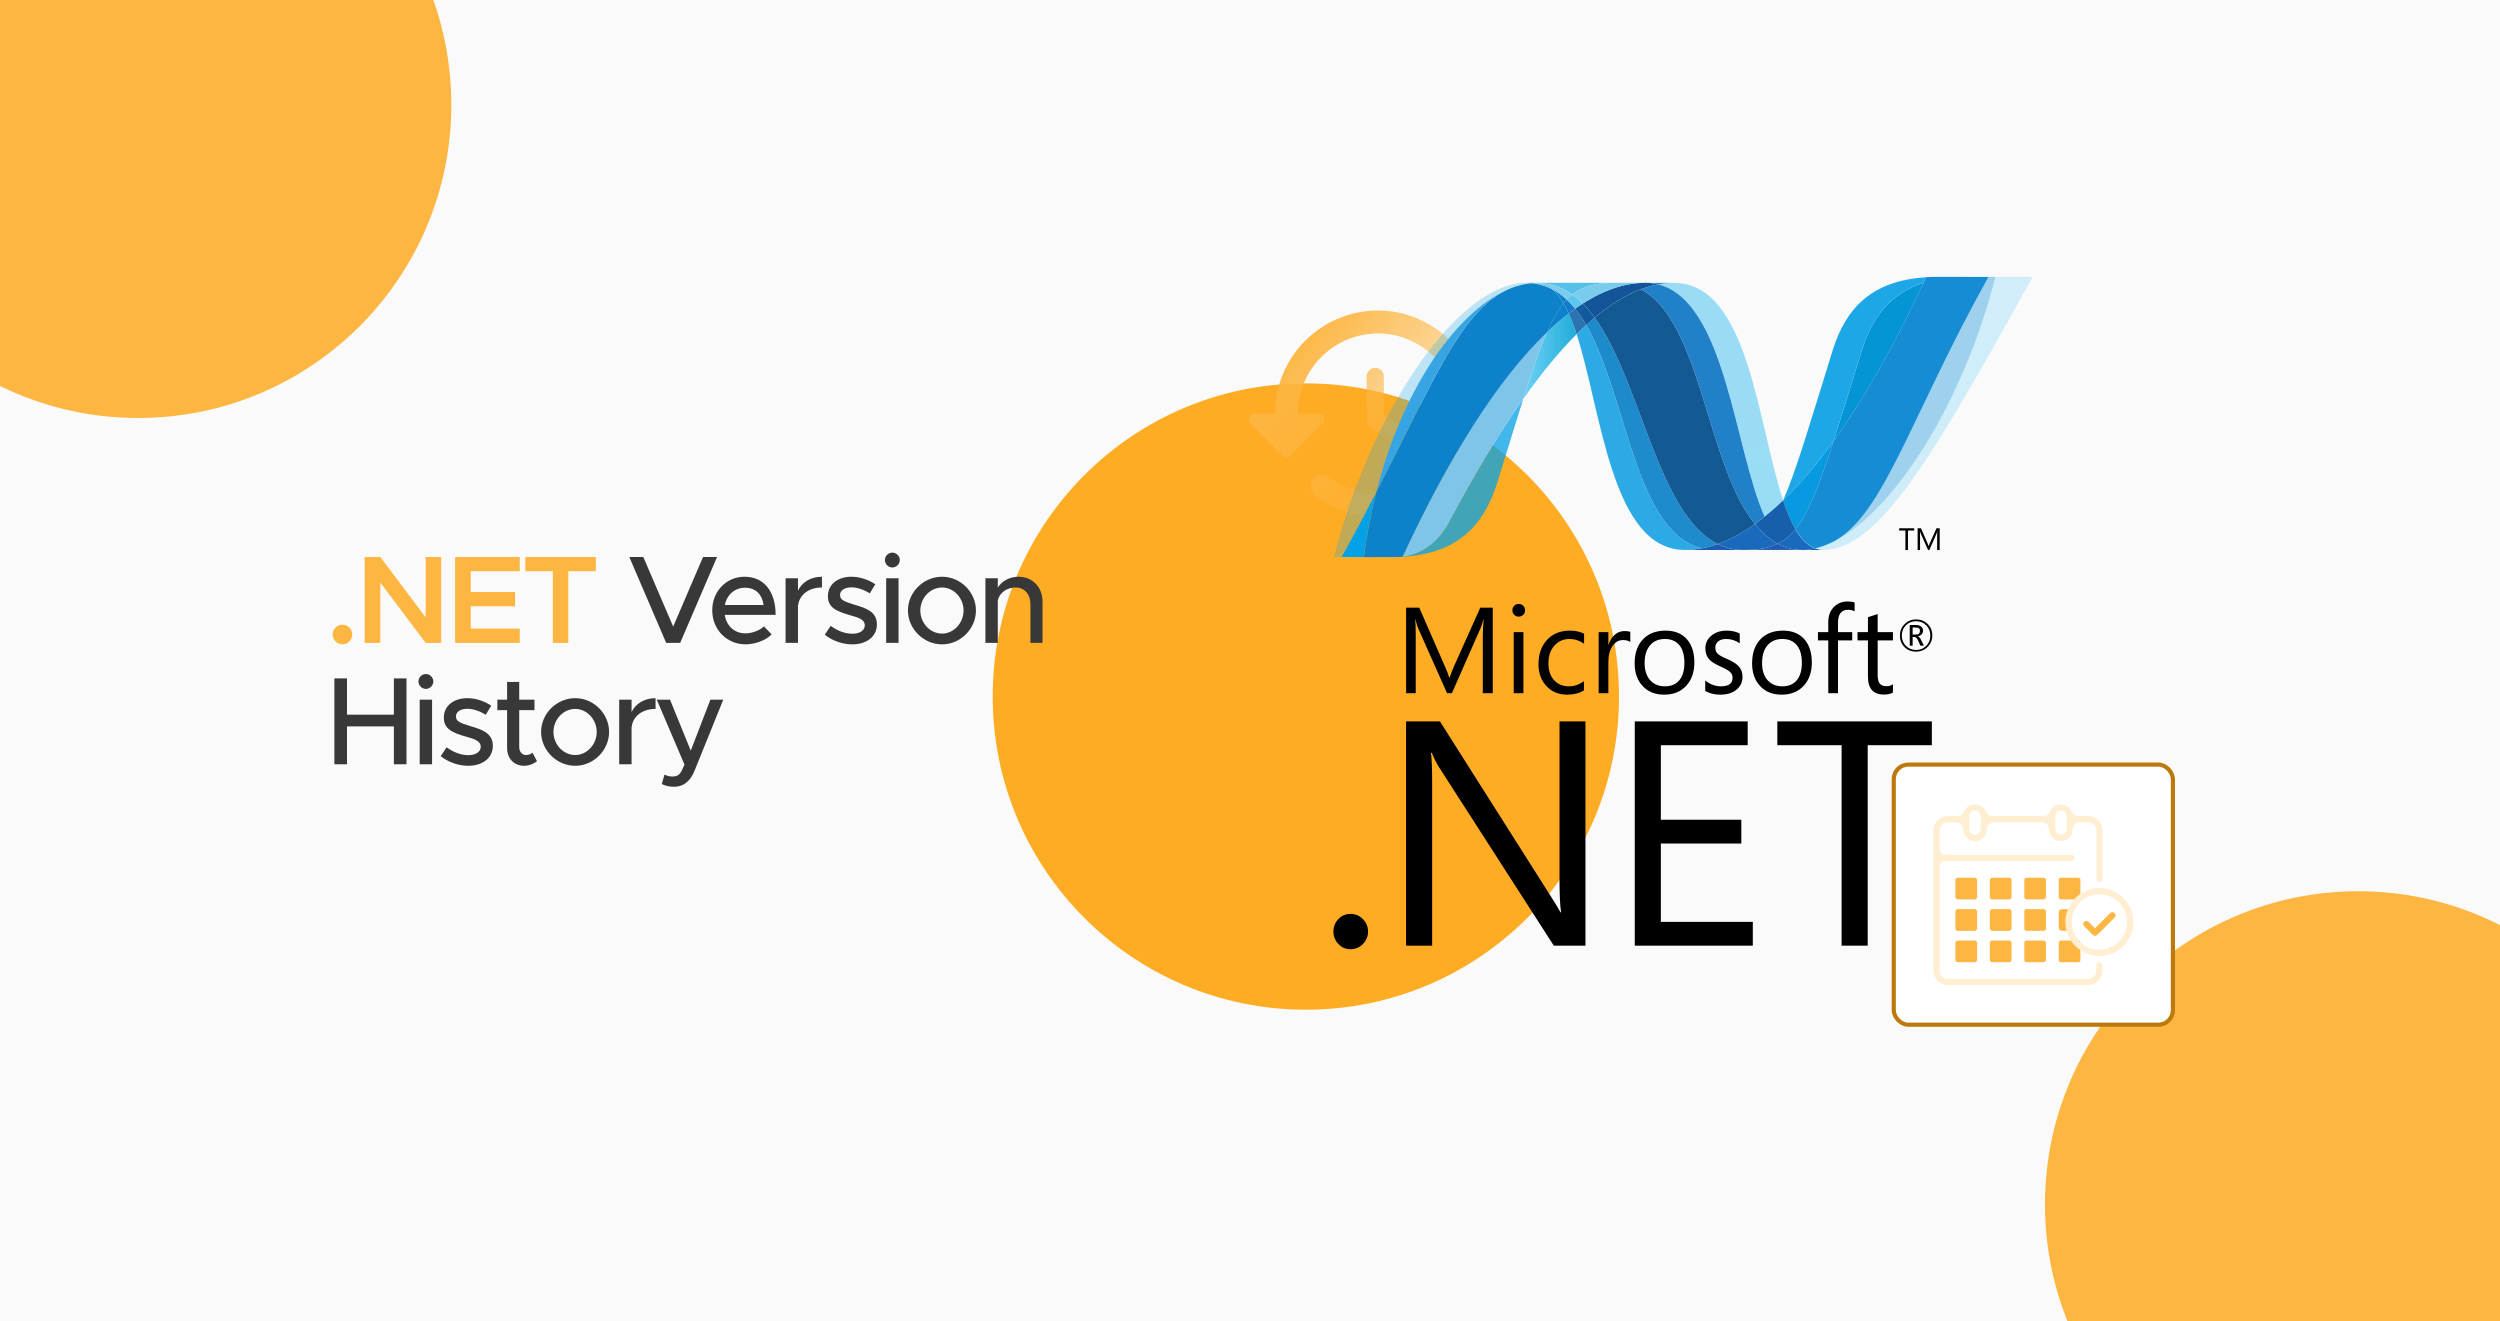 <svg width="350" height="185" viewBox="0 0 350 185" fill="none" xmlns="http://www.w3.org/2000/svg">
<g clip-path="url(#clip0_2041_3)">
<rect width="350" height="185" fill="#FAFAFA"/>
<g filter="url(#filter0_f_2041_3)">
<circle cx="19.343" cy="14.675" r="43.843" fill="#FDB642"/>
</g>
<g filter="url(#filter1_f_2041_3)">
<circle cx="182.819" cy="97.515" r="43.843" fill="#FFAC25"/>
</g>
<g filter="url(#filter2_f_2041_3)">
<circle cx="330.142" cy="168.617" r="43.843" fill="#FDB642"/>
</g>
<path d="M47.968 90.21C47.163 90.21 46.568 89.58 46.568 88.81C46.568 88.093 47.163 87.463 47.968 87.463C48.703 87.463 49.315 88.093 49.315 88.81C49.315 89.58 48.703 90.21 47.968 90.21ZM51.053 90V77.978H53.241L59.593 86.43V77.978H61.764V90H59.593L53.241 81.547V90H51.053ZM72.762 79.972H65.902V82.877H72.114V84.873H65.902V88.005H72.762V90H63.714V77.978H72.762V79.972ZM77.394 90V79.972H73.544V77.978H83.414V79.972H79.564V90H77.394Z" fill="#FDB642"/>
<path d="M98.427 77.978H100.387L95.225 90H93.264L88.102 77.978H90.062L94.245 87.725L98.427 77.978ZM104.352 88.67C105.297 88.67 106.399 88.25 106.942 87.69L108.027 88.81C107.222 89.668 105.647 90.21 104.369 90.21C101.849 90.21 99.714 88.233 99.714 85.45C99.714 82.737 101.727 80.743 104.229 80.743C106.994 80.743 108.587 82.843 108.587 86.08H101.464C101.692 87.585 102.794 88.67 104.352 88.67ZM104.299 82.282C102.899 82.282 101.762 83.228 101.482 84.698H106.907C106.714 83.297 105.857 82.282 104.299 82.282ZM111.715 82.685C112.292 81.495 113.517 80.743 115.075 80.743V82.248C113.202 82.248 111.872 83.28 111.715 84.855V90H109.982V80.953H111.715V82.685ZM119.337 90.21C118.007 90.21 116.555 89.737 115.47 88.862L116.292 87.62C117.255 88.32 118.287 88.722 119.355 88.722C120.37 88.722 121.07 88.25 121.07 87.55C121.07 86.71 120.142 86.448 119.022 86.132C116.94 85.555 115.907 84.96 115.907 83.49C115.89 81.828 117.272 80.743 119.197 80.743C120.37 80.743 121.56 81.145 122.54 81.793L121.77 83.07C120.895 82.528 119.985 82.23 119.197 82.23C118.305 82.23 117.605 82.615 117.605 83.297C117.605 83.998 118.165 84.207 119.687 84.68C121.175 85.118 122.767 85.608 122.767 87.41C122.767 89.125 121.315 90.21 119.337 90.21ZM124.938 79.448C124.343 79.448 123.888 78.957 123.888 78.397C123.888 77.855 124.343 77.365 124.938 77.365C125.498 77.365 125.971 77.855 125.971 78.397C125.971 78.957 125.498 79.448 124.938 79.448ZM124.063 90V80.953H125.796V90H124.063ZM131.889 90.21C129.299 90.21 127.112 88.04 127.112 85.468C127.112 82.895 129.299 80.743 131.889 80.743C134.462 80.743 136.632 82.895 136.632 85.468C136.632 88.04 134.462 90.21 131.889 90.21ZM131.889 88.705C133.517 88.705 134.899 87.235 134.899 85.468C134.899 83.718 133.517 82.248 131.889 82.248C130.227 82.248 128.844 83.718 128.844 85.468C128.844 87.235 130.227 88.705 131.889 88.705ZM142.561 80.743C144.556 80.743 145.956 82.195 145.956 84.243V90H144.259V84.54C144.259 83.192 143.401 82.248 142.176 82.248C140.916 82.248 139.831 83.07 139.691 84.138V90H137.959V80.953H139.691V82.265C140.234 81.373 141.336 80.743 142.561 80.743ZM55.142 94.978H56.91V107H55.142V101.697H48.58V107H46.812V94.978H48.58V100.052H55.142V94.978ZM59.632 96.448C59.037 96.448 58.582 95.957 58.582 95.397C58.582 94.855 59.037 94.365 59.632 94.365C60.192 94.365 60.665 94.855 60.665 95.397C60.665 95.957 60.192 96.448 59.632 96.448ZM58.757 107V97.953H60.49V107H58.757ZM65.569 107.21C64.239 107.21 62.786 106.737 61.701 105.862L62.523 104.62C63.486 105.32 64.519 105.722 65.586 105.722C66.601 105.722 67.301 105.25 67.301 104.55C67.301 103.71 66.374 103.447 65.254 103.132C63.171 102.555 62.139 101.96 62.139 100.49C62.121 98.828 63.504 97.743 65.428 97.743C66.601 97.743 67.791 98.145 68.771 98.793L68.001 100.07C67.126 99.528 66.216 99.23 65.428 99.23C64.536 99.23 63.836 99.615 63.836 100.297C63.836 100.997 64.396 101.207 65.918 101.68C67.406 102.117 68.999 102.607 68.999 104.41C68.999 106.125 67.546 107.21 65.569 107.21ZM74.547 105.372L75.177 106.562C74.687 106.965 74.022 107.21 73.374 107.21C71.974 107.21 70.994 106.195 70.994 104.742V99.422H69.629V97.953H70.994V95.468H72.692V97.953H74.827V99.422H72.692V104.62C72.692 105.25 73.112 105.705 73.619 105.705C74.004 105.705 74.354 105.565 74.547 105.372ZM80.53 107.21C77.94 107.21 75.753 105.04 75.753 102.467C75.753 99.895 77.94 97.743 80.53 97.743C83.103 97.743 85.273 99.895 85.273 102.467C85.273 105.04 83.103 107.21 80.53 107.21ZM80.53 105.705C82.158 105.705 83.54 104.235 83.54 102.467C83.54 100.717 82.158 99.248 80.53 99.248C78.868 99.248 77.485 100.717 77.485 102.467C77.485 104.235 78.868 105.705 80.53 105.705ZM88.42 99.685C88.997 98.495 90.222 97.743 91.78 97.743V99.248C89.907 99.248 88.577 100.28 88.42 101.855V107H86.687V97.953H88.42V99.685ZM94.362 110.15C93.75 110.15 93.12 110.01 92.647 109.765L93.032 108.435C93.382 108.628 93.785 108.715 94.135 108.715C94.695 108.715 95.08 108.54 95.377 108.015L95.832 107.053L91.948 97.953H93.802L96.707 105.092L99.455 97.953H101.257L97.267 107.823C96.62 109.45 95.657 110.133 94.362 110.15Z" fill="#383838"/>
<path d="M193.355 43.478C185.189 43.254 178.5 49.815 178.5 57.916H175.629C174.907 57.916 174.554 58.782 175.067 59.279L179.543 63.771C179.864 64.092 180.361 64.092 180.682 63.771L185.157 59.279C185.655 58.782 185.302 57.916 184.58 57.916H181.708C181.708 51.66 186.81 46.606 193.098 46.687C199.066 46.767 204.087 51.788 204.167 57.755C204.247 64.028 199.194 69.145 192.938 69.145C190.355 69.145 187.965 68.263 186.072 66.771C185.43 66.273 184.532 66.322 183.954 66.899C183.281 67.573 183.329 68.712 184.083 69.289C186.521 71.214 189.585 72.353 192.938 72.353C201.039 72.353 207.6 65.664 207.375 57.499C207.167 49.975 200.878 43.687 193.355 43.478ZM192.537 51.499C191.879 51.499 191.333 52.044 191.333 52.702V58.605C191.333 59.167 191.638 59.696 192.119 59.985L197.124 62.953C197.702 63.29 198.44 63.097 198.777 62.536C199.114 61.958 198.921 61.22 198.36 60.883L193.74 58.14V52.686C193.74 52.044 193.194 51.499 192.537 51.499Z" fill="url(#paint0_linear_2041_3)"/>
<path d="M268.795 88.338C268.795 88.171 268.75 88.052 268.657 87.975C268.553 87.891 268.375 87.847 268.126 87.847H267.769V88.835H268.2C268.598 88.835 268.795 88.668 268.795 88.338H268.795ZM269.352 90.398H268.861L268.548 89.703C268.389 89.354 268.219 89.18 268.034 89.18H267.769V90.398H267.365V87.5H268.175C268.535 87.5 268.806 87.578 268.992 87.742C269.149 87.883 269.228 88.064 269.228 88.288C269.228 88.488 269.164 88.656 269.034 88.796C268.909 88.936 268.727 89.031 268.496 89.081V89.093C268.657 89.131 268.817 89.308 268.973 89.628L269.352 90.4V90.398ZM270.248 88.978C270.248 88.407 270.055 87.926 269.67 87.544C269.283 87.162 268.811 86.971 268.254 86.971C267.679 86.971 267.201 87.162 266.822 87.547C266.443 87.934 266.254 88.412 266.254 88.978C266.254 89.556 266.451 90.039 266.841 90.424C267.227 90.808 267.699 90.999 268.254 90.999C268.806 90.999 269.278 90.807 269.667 90.417C270.055 90.034 270.249 89.552 270.249 88.978H270.248ZM270.521 88.965C270.521 89.605 270.302 90.142 269.863 90.574C269.424 91.01 268.886 91.227 268.243 91.227C267.595 91.227 267.057 91.013 266.629 90.593C266.201 90.167 265.988 89.632 265.988 88.982C265.988 88.347 266.206 87.813 266.64 87.375C267.074 86.937 267.615 86.719 268.262 86.719C268.896 86.719 269.427 86.928 269.858 87.345C270.301 87.772 270.521 88.311 270.521 88.965ZM208.987 97.048H207.591V89.007C207.591 88.372 207.633 87.6 207.707 86.687H207.676C207.545 87.221 207.426 87.607 207.32 87.847L203.264 97.048H202.585L198.521 87.913C198.406 87.658 198.286 87.248 198.165 86.687H198.135C198.177 87.167 198.202 87.945 198.202 89.023V97.048H196.856V85.074H198.697L202.346 93.423C202.621 94.052 202.799 94.531 202.885 94.857H202.943C203.181 94.202 203.369 93.712 203.512 93.388L207.24 85.074H208.986V97.048L208.987 97.048ZM213.279 97.048H211.923V88.497H213.279V97.048ZM213.514 85.432C213.514 85.684 213.425 85.894 213.251 86.067C213.079 86.24 212.867 86.327 212.619 86.327C212.376 86.327 212.165 86.243 211.992 86.077C211.819 85.909 211.734 85.695 211.734 85.432C211.734 85.185 211.82 84.974 211.992 84.803C212.074 84.721 212.172 84.656 212.28 84.612C212.387 84.569 212.503 84.547 212.619 84.55C212.867 84.55 213.079 84.632 213.251 84.803C213.426 84.974 213.514 85.185 213.514 85.432ZM221.754 96.652C221.103 97.054 220.325 97.254 219.427 97.254C218.21 97.254 217.229 96.847 216.48 96.034C215.753 95.245 215.387 94.227 215.387 92.978C215.387 91.578 215.785 90.444 216.587 89.582C217.385 88.719 218.458 88.288 219.808 88.288C220.546 88.288 221.201 88.434 221.773 88.722V90.127C221.139 89.679 220.469 89.457 219.75 89.457C218.884 89.457 218.181 89.761 217.635 90.368C217.068 90.989 216.779 91.819 216.779 92.855C216.779 93.85 217.042 94.637 217.565 95.218C218.088 95.796 218.786 96.086 219.665 96.086C220.407 96.086 221.103 95.841 221.754 95.352L221.754 96.652ZM228.241 89.885C228.002 89.699 227.657 89.609 227.202 89.609C226.65 89.609 226.186 89.858 225.81 90.359C225.384 90.92 225.171 91.697 225.171 92.688V97.047H223.812V88.497H225.171V90.26H225.204C225.404 89.636 225.712 89.156 226.124 88.815C226.51 88.505 226.946 88.348 227.425 88.348C227.787 88.348 228.056 88.387 228.241 88.464V89.884L228.241 89.885ZM235.817 92.788C235.817 91.693 235.571 90.857 235.08 90.284C234.604 89.732 233.938 89.457 233.081 89.457C232.236 89.457 231.558 89.736 231.051 90.293C230.515 90.888 230.247 91.73 230.247 92.821C230.247 93.844 230.502 94.647 231.017 95.221C231.528 95.797 232.217 96.085 233.081 96.085C233.974 96.085 234.659 95.793 235.127 95.21C235.587 94.64 235.817 93.833 235.817 92.788ZM237.21 92.74C237.21 94.102 236.828 95.197 236.067 96.017C235.302 96.841 234.273 97.252 232.98 97.252C231.706 97.252 230.691 96.841 229.947 96.017C229.218 95.223 228.852 94.175 228.852 92.871C228.852 91.384 229.266 90.237 230.096 89.423C230.864 88.668 231.891 88.287 233.178 88.287C234.445 88.287 235.434 88.685 236.147 89.472C236.853 90.264 237.21 91.354 237.21 92.74ZM243.952 94.76C243.952 95.46 243.692 96.04 243.171 96.502C242.604 97.003 241.823 97.253 240.842 97.253C240.038 97.253 239.333 97.084 238.735 96.738V95.267C239.401 95.812 240.135 96.086 240.942 96.086C242.018 96.086 242.558 95.687 242.558 94.891C242.558 94.557 242.44 94.28 242.201 94.066C241.962 93.848 241.498 93.586 240.807 93.28C240.096 92.967 239.589 92.645 239.291 92.311C238.932 91.915 238.751 91.401 238.751 90.767C238.751 90.057 239.032 89.466 239.589 88.996C240.148 88.524 240.865 88.288 241.746 88.288C242.421 88.288 243.025 88.421 243.562 88.689V90.067C243.002 89.66 242.362 89.457 241.634 89.457C241.184 89.457 240.823 89.57 240.553 89.79C240.281 90.014 240.145 90.301 240.145 90.651C240.145 91.03 240.259 91.324 240.486 91.535C240.687 91.73 241.115 91.968 241.76 92.245C242.485 92.55 243.009 92.867 243.329 93.192C243.743 93.602 243.952 94.125 243.952 94.76ZM252.259 92.788C252.259 91.693 252.014 90.857 251.521 90.284C251.046 89.732 250.379 89.457 249.523 89.457C248.679 89.457 248 89.736 247.491 90.293C246.956 90.888 246.69 91.73 246.69 92.821C246.69 93.844 246.945 94.647 247.454 95.221C247.972 95.797 248.661 96.085 249.523 96.085C250.419 96.085 251.101 95.793 251.57 95.21C252.029 94.64 252.259 93.833 252.259 92.788ZM253.656 92.74C253.656 94.102 253.271 95.197 252.508 96.017C251.746 96.841 250.717 97.252 249.424 97.252C248.148 97.252 247.133 96.841 246.389 96.017C245.661 95.223 245.294 94.175 245.294 92.871C245.294 91.384 245.711 90.237 246.537 89.423C247.305 88.668 248.334 88.287 249.622 88.287C250.889 88.287 251.877 88.685 252.588 89.472C253.296 90.264 253.656 91.354 253.656 92.74ZM259.646 85.592C259.378 85.443 259.081 85.367 258.743 85.367C257.791 85.367 257.319 85.971 257.319 87.179V88.497H259.309V89.656H257.319V97.047H255.958V89.656H254.514V88.496H255.958V87.111C255.958 86.169 256.245 85.431 256.827 84.899C257.325 84.437 257.936 84.207 258.661 84.207C259.081 84.207 259.408 84.258 259.646 84.356V85.592ZM265.011 96.961C264.69 97.147 264.262 97.239 263.734 97.239C262.252 97.239 261.511 96.397 261.511 94.715V89.658H260.054V88.496H261.511V86.41C261.945 86.273 262.396 86.122 262.873 85.967V88.496H265.011V89.658H262.873V94.482C262.873 95.056 262.966 95.466 263.161 95.704C263.358 95.949 263.679 96.07 264.132 96.07C264.47 96.07 264.763 95.978 265.011 95.794V96.961Z" fill="black"/>
<path d="M191.527 130.421C191.527 131.091 191.29 131.67 190.81 132.16C190.332 132.648 189.751 132.893 189.07 132.893C188.404 132.893 187.838 132.648 187.374 132.16C186.91 131.67 186.679 131.091 186.679 130.421C186.679 129.731 186.91 129.151 187.374 128.669C187.838 128.186 188.404 127.947 189.07 127.947C189.751 127.947 190.332 128.189 190.81 128.679C191.29 129.168 191.527 129.749 191.527 130.421ZM221.963 132.39H217.53L201.437 107.368C201.05 106.744 200.723 106.084 200.462 105.397H200.329C200.444 106.068 200.502 107.506 200.502 109.709V132.39H196.848V100.997H201.591L217.203 125.625C217.824 126.602 218.249 127.302 218.464 127.724H218.551C218.406 126.82 218.331 125.281 218.331 123.108V100.997H221.964L221.963 132.39ZM245.393 132.39H228.867V100.997H244.676V104.324H232.519V114.767H243.784V118.095H232.519V129.062H245.393L245.393 132.39ZM270.459 104.324H261.478V132.39H257.824V104.324H248.826V100.996H270.46L270.459 104.324Z" fill="black"/>
<path d="M220.724 46.775C224.249 57.63 225.585 76.994 235.895 76.994C236.68 76.994 237.473 76.917 238.269 76.764C228.897 74.564 227.786 55.411 222.067 45.492C221.611 45.911 221.164 46.339 220.724 46.775Z" fill="url(#paint1_linear_2041_3)"/>
<path d="M222.067 45.49C227.786 55.408 228.897 74.562 238.269 76.761C239.005 76.626 239.743 76.419 240.482 76.16C232.07 72.01 229.745 53.411 223.25 44.457C222.849 44.794 222.455 45.138 222.067 45.49" fill="url(#paint2_linear_2041_3)"/>
<path d="M230.307 39.594C229.524 39.594 228.729 39.671 227.932 39.824C225.846 40.22 223.727 41.124 221.59 42.492C222.174 43.072 222.729 43.736 223.251 44.46C225.424 42.645 227.583 41.303 229.733 40.497C230.518 40.201 231.327 39.975 232.151 39.82C231.548 39.668 230.929 39.592 230.307 39.594Z" fill="#14559A"/>
<path d="M247.049 72.337C247.945 71.616 248.808 70.855 249.636 70.055C246.053 59.25 244.771 39.609 234.389 39.609C233.647 39.609 232.898 39.679 232.15 39.819C241.607 42.187 242.819 62.901 247.049 72.337" fill="url(#paint3_linear_2041_3)"/>
<path d="M232.151 39.82C231.548 39.667 230.928 39.592 230.307 39.594L234.39 39.609C233.647 39.609 232.898 39.679 232.151 39.82Z" fill="#3092C4"/>
<path d="M246.868 74.633C246.462 74.243 246.077 73.816 245.697 73.359C243.951 74.604 242.211 75.549 240.482 76.163C241.099 76.468 241.753 76.692 242.427 76.83C242.972 76.941 243.527 76.996 244.084 76.995C246.023 76.995 247.557 76.763 248.863 76.133C248.144 75.742 247.485 75.234 246.868 74.633Z" fill="#1969BC"/>
<path d="M229.732 40.496C238.203 44.956 238.939 65.155 245.698 73.357C246.158 73.03 246.608 72.689 247.048 72.335C242.817 62.899 241.607 42.183 232.152 39.816C231.328 39.973 230.518 40.2 229.732 40.496Z" fill="url(#paint4_linear_2041_3)"/>
<path d="M223.25 44.462C229.745 53.416 232.07 72.015 240.482 76.164C242.212 75.55 243.952 74.606 245.698 73.361C238.939 65.159 238.203 44.96 229.732 40.5C227.582 41.305 225.423 42.646 223.25 44.461" fill="url(#paint5_linear_2041_3)"/>
<path d="M216.569 46.516C215.551 48.833 214.511 51.879 213.254 55.855C215.754 52.309 218.246 49.253 220.724 46.778C220.383 45.721 220.016 44.747 219.621 43.879C218.557 44.702 217.538 45.583 216.569 46.517" fill="url(#paint6_linear_2041_3)"/>
<path d="M220.524 43.207C220.22 43.425 219.919 43.648 219.622 43.876C220.017 44.743 220.382 45.718 220.723 46.774C221.164 46.339 221.611 45.911 222.067 45.491C221.587 44.661 221.077 43.895 220.524 43.207Z" fill="#2B74B1"/>
<path d="M221.59 42.493C221.229 42.723 220.873 42.962 220.523 43.208C221.077 43.896 221.587 44.662 222.068 45.494C222.455 45.141 222.85 44.796 223.251 44.46C222.729 43.736 222.174 43.072 221.59 42.492" fill="#125A9E"/>
<path d="M279.366 38.766C274.575 57.367 264.569 72.306 256.18 76.073H256.165C256.012 76.143 255.861 76.206 255.712 76.268C255.691 76.281 255.672 76.282 255.656 76.289C255.612 76.307 255.572 76.321 255.527 76.339C255.507 76.351 255.488 76.356 255.469 76.363C255.399 76.389 255.329 76.41 255.26 76.438C255.23 76.451 255.202 76.458 255.173 76.468C255.139 76.482 255.105 76.493 255.07 76.502C255.038 76.515 255.005 76.524 254.969 76.538C254.939 76.55 254.907 76.556 254.879 76.568C254.818 76.586 254.761 76.601 254.7 76.623C254.675 76.623 254.651 76.636 254.625 76.644C254.586 76.656 254.544 76.665 254.503 76.676C254.475 76.689 254.451 76.693 254.421 76.699C254.379 76.712 254.332 76.723 254.289 76.733L254.129 76.769C254.513 76.912 254.919 76.983 255.329 76.981C263.284 76.981 271.304 62.629 284.575 38.762H279.364L279.366 38.766Z" fill="url(#paint7_linear_2041_3)"/>
<path d="M211.526 40.345C211.531 40.345 211.538 40.332 211.541 40.332C211.547 40.332 211.557 40.332 211.56 40.32H211.57C211.614 40.304 211.654 40.287 211.699 40.27C211.71 40.27 211.716 40.27 211.724 40.258C211.735 40.258 211.746 40.245 211.757 40.244C211.804 40.228 211.851 40.211 211.896 40.194H211.903C212.008 40.163 212.106 40.123 212.208 40.086C212.223 40.086 212.237 40.074 212.254 40.074C212.296 40.06 212.34 40.045 212.385 40.035C212.405 40.022 212.425 40.022 212.444 40.015C212.49 40.002 212.534 39.986 212.576 39.976C212.595 39.976 212.612 39.964 212.627 39.962C212.773 39.922 212.918 39.884 213.064 39.849C213.084 39.849 213.102 39.836 213.124 39.835C213.166 39.822 213.206 39.815 213.251 39.809C213.27 39.797 213.292 39.797 213.314 39.79C213.356 39.778 213.398 39.776 213.443 39.766H213.473C213.561 39.748 213.651 39.733 213.739 39.716H213.793C213.835 39.704 213.873 39.703 213.915 39.695C213.938 39.695 213.962 39.682 213.985 39.682C214.024 39.682 214.063 39.67 214.102 39.664C214.123 39.664 214.143 39.664 214.167 39.652C214.26 39.639 214.355 39.634 214.453 39.627C214.172 39.598 213.889 39.583 213.607 39.582C204.649 39.582 192.306 56.317 186.747 77.988H187.818C189.597 74.794 191.196 71.772 192.658 68.934C196.551 53.584 204.482 43.116 211.527 40.342" fill="url(#paint8_linear_2041_3)"/>
<path d="M216.569 46.513C217.538 45.579 218.557 44.699 219.621 43.875C219.405 43.391 219.162 42.919 218.894 42.461C218.075 43.462 217.326 44.783 216.569 46.513Z" fill="#0D82CA"/>
<path d="M217.305 40.477C217.89 40.971 218.414 41.65 218.894 42.465C219.045 42.277 219.198 42.105 219.356 41.943C218.691 41.318 217.972 40.804 217.191 40.418C217.223 40.435 217.254 40.45 217.287 40.464C217.287 40.464 217.3 40.477 217.305 40.477Z" fill="#0D82CA"/>
<path d="M192.657 68.94C200.825 53.093 204.695 43.063 211.526 40.348C204.483 43.123 196.551 53.591 192.657 68.94" fill="url(#paint9_linear_2041_3)"/>
<path d="M219.356 41.941C219.197 42.105 219.046 42.276 218.893 42.463C219.161 42.92 219.405 43.392 219.622 43.877C219.919 43.649 220.219 43.426 220.523 43.209C220.164 42.759 219.774 42.336 219.356 41.941Z" fill="#127BCA"/>
<path d="M196.365 77.923C196.315 77.936 196.264 77.936 196.217 77.941H196.189C196.146 77.941 196.102 77.954 196.063 77.954H196.042C195.94 77.966 195.839 77.966 195.742 77.974H195.71C203.978 77.741 207.757 73.574 209.633 67.529C211.058 62.947 212.228 59.087 213.254 55.848C209.791 60.755 206.313 66.604 202.815 73.157C201.129 76.316 198.564 77.635 196.365 77.917" fill="url(#paint10_linear_2041_3)"/>
<path d="M196.365 77.916C198.565 77.635 201.129 76.317 202.816 73.156C206.313 66.605 209.793 60.754 213.252 55.847C214.511 51.869 215.55 48.825 216.569 46.508C209.673 53.116 202.751 64.104 196.365 77.913" fill="url(#paint11_linear_2041_3)"/>
<path d="M192.657 68.938C191.195 71.774 189.596 74.796 187.817 77.991H190.934C191.327 74.942 191.903 71.919 192.657 68.939" fill="#05A1E6"/>
<path d="M214.167 39.662C214.141 39.662 214.122 39.674 214.1 39.674C214.063 39.687 214.023 39.687 213.984 39.691C213.961 39.691 213.938 39.691 213.915 39.704C213.872 39.716 213.833 39.717 213.792 39.725C213.773 39.725 213.754 39.725 213.738 39.738C213.649 39.753 213.561 39.77 213.473 39.785H213.443C213.397 39.798 213.356 39.804 213.314 39.81C213.292 39.823 213.27 39.823 213.249 39.828C213.207 39.841 213.164 39.846 213.123 39.853C213.101 39.866 213.084 39.866 213.064 39.867C212.917 39.903 212.772 39.941 212.626 39.981C212.611 39.981 212.595 39.994 212.576 39.996C212.532 40.009 212.489 40.022 212.443 40.035C212.425 40.048 212.403 40.048 212.384 40.053C212.34 40.065 212.296 40.078 212.253 40.092C212.236 40.092 212.222 40.105 212.206 40.105C212.105 40.143 212.006 40.181 211.902 40.212C211.858 40.226 211.811 40.244 211.764 40.261C211.745 40.273 211.728 40.276 211.706 40.285C211.662 40.299 211.618 40.317 211.577 40.333C211.561 40.346 211.545 40.347 211.534 40.353C204.703 43.068 200.833 53.098 192.665 68.945C191.91 71.925 191.335 74.948 190.942 77.998H191.38C192.611 77.998 192.959 77.985 194.376 77.985H195.75C195.847 77.973 195.948 77.973 196.05 77.965H196.069C196.112 77.965 196.154 77.952 196.195 77.952H196.225C196.271 77.952 196.322 77.94 196.373 77.935C202.759 64.125 209.681 53.137 216.577 46.529C217.335 44.8 218.082 43.479 218.901 42.479C218.422 41.665 217.898 40.984 217.313 40.49C216.728 39.995 217.297 40.49 217.296 40.477C217.263 40.463 217.231 40.447 217.198 40.431C217.165 40.412 217.137 40.398 217.102 40.381C217.07 40.367 217.038 40.352 217.008 40.335C216.967 40.322 216.934 40.305 216.898 40.288C216.868 40.276 216.841 40.263 216.811 40.25C216.75 40.227 216.69 40.201 216.63 40.174C216.604 40.162 216.579 40.155 216.554 40.145C216.508 40.128 216.462 40.11 216.418 40.091C216.396 40.078 216.371 40.075 216.345 40.066C216.281 40.045 216.218 40.022 216.158 40.002H216.143C216.07 39.978 216 39.96 215.926 39.94C215.908 39.927 215.894 39.927 215.877 39.924C215.812 39.907 215.756 39.889 215.695 39.873C215.679 39.873 215.665 39.86 215.652 39.86C215.502 39.821 215.35 39.788 215.197 39.76C215.182 39.76 215.166 39.747 215.15 39.747C215.085 39.734 215.019 39.724 214.954 39.715C214.937 39.703 214.928 39.703 214.914 39.703C214.837 39.691 214.759 39.681 214.681 39.672H214.64C214.577 39.66 214.519 39.659 214.461 39.652C214.362 39.665 214.268 39.67 214.175 39.679" fill="url(#paint12_linear_2041_3)"/>
<path d="M260.653 49.063C259.082 54.132 257.809 58.314 256.701 61.754C261.013 55.779 265.261 48.263 269.306 39.59C264.588 41.082 262.071 44.497 260.653 49.063Z" fill="url(#paint13_linear_2041_3)"/>
<path d="M256.838 75.756C256.618 75.869 256.398 75.976 256.18 76.073C264.569 72.306 274.575 57.366 279.366 38.766H278.395C267.389 58.56 263.849 71.812 256.838 75.756Z" fill="url(#paint14_linear_2041_3)"/>
<path d="M251.36 74.089C253.185 71.846 254.672 68.034 256.702 61.75C254.361 64.988 252.004 67.771 249.645 70.041C249.645 70.053 249.645 70.053 249.633 70.061C250.148 71.613 250.713 72.983 251.356 74.089" fill="#079AE1"/>
<path d="M251.36 74.094C250.739 74.857 250.081 75.439 249.35 75.869C249.189 75.963 249.027 76.051 248.862 76.133C249.656 76.565 250.525 76.841 251.422 76.945C251.56 76.959 251.697 76.972 251.84 76.981H251.865C251.93 76.981 251.998 76.981 252.067 76.994H252.75C252.775 76.994 252.801 76.994 252.826 76.981C252.875 76.981 252.927 76.981 252.977 76.969H253.052C253.103 76.969 253.16 76.956 253.215 76.951H253.228C253.244 76.951 253.262 76.939 253.278 76.939C253.335 76.926 253.396 76.921 253.453 76.912H253.504C253.568 76.899 253.635 76.891 253.7 76.879H253.732C253.864 76.853 253.993 76.829 254.124 76.795C253.042 76.396 252.135 75.455 251.355 74.115" fill="#1969BC"/>
<path d="M235.895 76.996C236.68 76.996 237.473 76.918 238.269 76.764C239.006 76.63 239.743 76.424 240.483 76.164C241.099 76.469 241.752 76.693 242.425 76.831C242.971 76.942 243.527 76.997 244.084 76.996H235.895Z" fill="#1E5CB3"/>
<path d="M244.084 76.995C246.022 76.995 247.558 76.763 248.862 76.133C249.656 76.566 250.525 76.842 251.422 76.946C251.56 76.959 251.697 76.972 251.84 76.982H251.865C251.93 76.982 251.998 76.982 252.067 76.995H252.302H244.078L244.084 76.995Z" fill="#1E5CB3"/>
<path d="M252.307 76.991H252.755C252.782 76.991 252.807 76.991 252.832 76.978C252.881 76.978 252.933 76.978 252.985 76.966H253.059C253.111 76.966 253.167 76.953 253.221 76.948H253.235C253.251 76.948 253.268 76.936 253.284 76.936C253.342 76.923 253.402 76.918 253.459 76.909C253.478 76.909 253.493 76.909 253.513 76.896C253.577 76.884 253.643 76.877 253.71 76.865H253.741C253.873 76.839 254.002 76.814 254.133 76.781C254.517 76.924 254.924 76.996 255.333 76.993L252.309 77.006L252.307 76.991Z" fill="#1D60B5"/>
<path d="M249.638 70.067V70.055C248.811 70.855 247.948 71.616 247.052 72.337C246.611 72.691 246.16 73.031 245.7 73.359C246.079 73.815 246.465 74.243 246.871 74.633C247.488 75.234 248.147 75.741 248.866 76.132C249.029 76.051 249.193 75.963 249.352 75.869C250.085 75.439 250.743 74.857 251.364 74.094C250.721 72.988 250.156 71.618 249.641 70.066" fill="#175FAB"/>
<path d="M275.321 38.766H270.435C270.171 38.778 269.914 38.787 269.661 38.804C269.541 39.062 269.419 39.32 269.301 39.58C265.256 48.254 261.008 55.77 256.696 61.744C254.668 68.028 253.18 71.84 251.355 74.083C252.135 75.424 253.043 76.366 254.122 76.765C254.153 76.752 254.179 76.752 254.207 76.746H254.224C254.243 76.746 254.264 76.733 254.284 76.733C254.328 76.721 254.375 76.713 254.419 76.699C254.448 76.686 254.471 76.685 254.499 76.676C254.541 76.664 254.583 76.655 254.621 76.645C254.646 76.632 254.671 76.628 254.696 76.623C254.759 76.602 254.816 76.587 254.876 76.568C254.904 76.556 254.934 76.545 254.965 76.538C255 76.525 255.035 76.516 255.066 76.501C255.102 76.489 255.138 76.482 255.17 76.468C255.198 76.456 255.228 76.448 255.255 76.437C255.325 76.411 255.395 76.39 255.465 76.362C255.485 76.362 255.504 76.344 255.524 76.34C255.566 76.322 255.61 76.308 255.653 76.29C255.668 76.277 255.687 76.275 255.708 76.269C255.856 76.207 256.008 76.144 256.161 76.074H256.177C256.398 75.975 256.617 75.869 256.833 75.757C263.845 71.813 267.385 58.562 278.391 38.767H275.317L275.321 38.766Z" fill="url(#paint15_linear_2041_3)"/>
<path d="M214.454 39.636C214.471 39.636 214.486 39.636 214.504 39.648C214.546 39.648 214.588 39.648 214.631 39.662H214.673C214.75 39.674 214.828 39.681 214.906 39.692C214.921 39.692 214.933 39.692 214.946 39.705C215.01 39.717 215.076 39.728 215.142 39.738C215.157 39.738 215.175 39.751 215.191 39.751C215.342 39.781 215.496 39.812 215.644 39.852C215.658 39.852 215.673 39.864 215.685 39.864C215.748 39.88 215.805 39.898 215.868 39.916C215.887 39.916 215.901 39.929 215.918 39.932C215.992 39.951 216.061 39.97 216.133 39.994C216.137 39.994 216.141 39.994 216.149 40.006C216.211 40.025 216.273 40.049 216.338 40.071C216.364 40.083 216.387 40.089 216.41 40.095C216.455 40.114 216.504 40.133 216.546 40.151C216.571 40.151 216.596 40.168 216.623 40.178C216.681 40.204 216.742 40.228 216.802 40.253C216.834 40.266 216.86 40.28 216.891 40.292C216.925 40.309 216.961 40.326 216.999 40.338C217.03 40.353 217.065 40.37 217.095 40.384C217.128 40.402 217.159 40.416 217.191 40.433C217.971 40.82 218.69 41.335 219.356 41.959C219.594 41.706 219.85 41.472 220.123 41.257C218.668 40.218 217.019 39.625 215.117 39.625C214.897 39.625 214.677 39.638 214.453 39.654" fill="#7DCBEC"/>
<path d="M219.356 41.941C219.774 42.335 220.164 42.758 220.523 43.208C220.873 42.961 221.229 42.722 221.59 42.491C221.137 42.032 220.646 41.613 220.122 41.238C219.849 41.453 219.593 41.687 219.355 41.94" fill="#5EC5ED"/>
<path d="M214.453 39.635C214.676 39.616 214.896 39.608 215.117 39.608C217.019 39.608 218.667 40.2 220.123 41.238C221.658 40.018 223.515 39.592 226.093 39.592H213.606C213.895 39.592 214.176 39.61 214.453 39.635Z" fill="url(#paint16_linear_2041_3)"/>
<path d="M226.093 39.594C223.515 39.594 221.659 40.02 220.123 41.24C220.646 41.615 221.137 42.034 221.589 42.492C223.727 41.124 225.845 40.218 227.933 39.822C228.715 39.672 229.51 39.596 230.306 39.594H226.093Z" fill="url(#paint17_linear_2041_3)"/>
<path d="M256.701 61.76C257.81 58.317 259.08 54.136 260.655 49.066C262.074 44.498 264.586 41.083 269.304 39.593C269.429 39.337 269.547 39.074 269.668 38.816C261.976 39.28 258.381 43.22 256.572 49.053C253.408 59.238 251.492 65.84 249.646 70.047C252.004 67.779 254.36 64.994 256.701 61.76Z" fill="url(#paint18_linear_2041_3)"/>
<path d="M267.986 74.278H267.114V77.006H266.758V74.278H265.883V73.954H267.985L267.986 74.278ZM271.554 77.005H271.201V74.956C271.201 74.794 271.213 74.596 271.229 74.363C271.193 74.502 271.163 74.599 271.135 74.661L270.103 77.005H269.93L268.895 74.679C268.864 74.614 268.834 74.509 268.802 74.363H268.789C268.802 74.486 268.806 74.685 268.806 74.96V77.005H268.466V73.953H268.935L269.864 76.083C269.935 76.243 269.979 76.367 270.001 76.449H270.015C270.077 76.281 270.127 76.156 270.161 76.074L271.11 73.953H271.557V77.005H271.554Z" fill="black"/>
<rect x="265.125" y="107.042" width="39.083" height="36.417" rx="2.042" fill="white"/>
<rect x="265.125" y="107.042" width="39.083" height="36.417" rx="2.042" stroke="#BC790C" stroke-width="0.583"/>
<g clip-path="url(#clip1_2041_3)">
<path d="M293.912 123.468C293.97 123.469 294.027 123.458 294.081 123.436C294.134 123.414 294.183 123.382 294.224 123.341C294.264 123.301 294.297 123.252 294.318 123.199C294.34 123.145 294.351 123.088 294.35 123.03V116.281C294.35 115.74 294.135 115.22 293.752 114.837C293.369 114.455 292.85 114.239 292.308 114.239H290.978C290.786 114.244 290.596 114.191 290.434 114.087C290.272 113.983 290.145 113.833 290.068 113.656C289.946 113.346 289.733 113.08 289.457 112.893C289.181 112.706 288.856 112.605 288.522 112.605C288.189 112.605 287.864 112.706 287.588 112.893C287.312 113.08 287.099 113.346 286.977 113.656C286.898 113.833 286.77 113.982 286.607 114.086C286.444 114.19 286.254 114.243 286.061 114.239H278.95C278.757 114.244 278.568 114.191 278.406 114.087C278.244 113.983 278.116 113.833 278.04 113.656C277.917 113.346 277.704 113.08 277.429 112.893C277.153 112.706 276.827 112.605 276.494 112.605C276.161 112.605 275.835 112.706 275.56 112.893C275.284 113.08 275.071 113.346 274.948 113.656C274.872 113.833 274.744 113.983 274.582 114.087C274.42 114.191 274.231 114.244 274.038 114.239H272.702C272.162 114.241 271.644 114.457 271.263 114.84C270.881 115.222 270.667 115.741 270.667 116.281V135.875C270.668 136.417 270.885 136.937 271.268 137.319C271.652 137.702 272.172 137.917 272.714 137.917H292.308C292.849 137.915 293.368 137.7 293.75 137.317C294.133 136.935 294.348 136.416 294.35 135.875V135.134C294.35 135.018 294.304 134.907 294.222 134.825C294.14 134.743 294.028 134.697 293.912 134.697C293.796 134.697 293.685 134.743 293.603 134.825C293.521 134.907 293.475 135.018 293.475 135.134V135.875C293.475 136.185 293.352 136.481 293.133 136.7C292.914 136.919 292.618 137.042 292.308 137.042H272.714C272.405 137.042 272.108 136.919 271.889 136.7C271.67 136.481 271.547 136.185 271.547 135.875V121.374C271.547 121.155 271.634 120.945 271.788 120.79C271.942 120.635 272.151 120.547 272.37 120.545H290.045C290.161 120.545 290.272 120.499 290.354 120.417C290.436 120.335 290.482 120.224 290.482 120.108C290.482 119.992 290.436 119.881 290.354 119.798C290.272 119.716 290.161 119.67 290.045 119.67H272.364C272.146 119.67 271.937 119.584 271.783 119.429C271.628 119.275 271.542 119.066 271.542 118.848V116.281C271.542 115.972 271.665 115.675 271.883 115.456C272.102 115.237 272.399 115.114 272.708 115.114H273.875C274.128 115.123 274.368 115.229 274.546 115.409C274.724 115.589 274.826 115.83 274.832 116.083C274.833 116.362 274.904 116.636 275.039 116.88C275.173 117.125 275.367 117.332 275.601 117.482C275.836 117.633 276.105 117.723 276.383 117.743C276.661 117.764 276.94 117.714 277.194 117.599C277.483 117.449 277.726 117.224 277.896 116.946C278.067 116.669 278.159 116.35 278.162 116.024C278.183 115.778 278.295 115.548 278.476 115.379C278.657 115.211 278.895 115.117 279.142 115.114H285.868C286.127 115.114 286.376 115.216 286.561 115.397C286.747 115.578 286.854 115.824 286.86 116.083C286.864 116.358 286.935 116.628 287.068 116.869C287.201 117.11 287.391 117.314 287.622 117.464C287.852 117.614 288.116 117.705 288.391 117.729C288.665 117.752 288.94 117.708 289.193 117.599C289.487 117.453 289.736 117.229 289.911 116.951C290.087 116.673 290.184 116.353 290.191 116.024C290.21 115.777 290.321 115.547 290.503 115.378C290.685 115.209 290.923 115.115 291.171 115.114H292.337C292.647 115.114 292.944 115.237 293.162 115.456C293.381 115.675 293.504 115.972 293.504 116.281V123.03C293.502 123.142 293.544 123.25 293.62 123.331C293.696 123.413 293.801 123.462 293.912 123.468ZM277.282 116.083C277.282 116.186 277.261 116.289 277.222 116.384C277.182 116.48 277.124 116.567 277.051 116.64C276.978 116.713 276.891 116.771 276.795 116.81C276.7 116.85 276.598 116.87 276.494 116.87C276.391 116.87 276.288 116.85 276.193 116.81C276.097 116.771 276.01 116.713 275.937 116.64C275.864 116.567 275.806 116.48 275.767 116.384C275.727 116.289 275.707 116.186 275.707 116.083V114.245C275.707 114.142 275.727 114.04 275.767 113.944C275.806 113.848 275.864 113.762 275.937 113.688C276.01 113.615 276.097 113.557 276.193 113.518C276.288 113.478 276.391 113.458 276.494 113.458C276.598 113.458 276.7 113.478 276.795 113.518C276.891 113.557 276.978 113.615 277.051 113.688C277.124 113.762 277.182 113.848 277.222 113.944C277.261 114.04 277.282 114.142 277.282 114.245V116.083ZM289.333 116.083C289.333 116.292 289.25 116.492 289.103 116.64C288.955 116.787 288.755 116.87 288.546 116.87C288.337 116.87 288.137 116.787 287.989 116.64C287.841 116.492 287.758 116.292 287.758 116.083V114.245C287.758 114.036 287.841 113.836 287.989 113.688C288.137 113.541 288.337 113.458 288.546 113.458C288.755 113.458 288.955 113.541 289.103 113.688C289.25 113.836 289.333 114.036 289.333 114.245V116.083Z" fill="#FFEED2"/>
<path d="M276.477 122.879H274.073C273.899 122.879 273.758 123.02 273.758 123.194V125.597C273.758 125.771 273.899 125.912 274.073 125.912H276.477C276.651 125.912 276.792 125.771 276.792 125.597V123.194C276.792 123.02 276.651 122.879 276.477 122.879Z" fill="#FDB642"/>
<path d="M281.301 122.879H278.898C278.724 122.879 278.583 123.02 278.583 123.194V125.597C278.583 125.771 278.724 125.912 278.898 125.912H281.301C281.475 125.912 281.616 125.771 281.616 125.597V123.194C281.616 123.02 281.475 122.879 281.301 122.879Z" fill="#FDB642"/>
<path d="M286.119 122.879H283.716C283.542 122.879 283.401 123.02 283.401 123.194V125.597C283.401 125.771 283.542 125.912 283.716 125.912H286.119C286.293 125.912 286.434 125.771 286.434 125.597V123.194C286.434 123.02 286.293 122.879 286.119 122.879Z" fill="#FDB642"/>
<path d="M290.943 122.879H288.54C288.366 122.879 288.225 123.02 288.225 123.194V125.597C288.225 125.771 288.366 125.912 288.54 125.912H290.943C291.117 125.912 291.258 125.771 291.258 125.597V123.194C291.258 123.02 291.117 122.879 290.943 122.879Z" fill="#FDB642"/>
<path d="M276.477 127.277H274.073C273.899 127.277 273.758 127.418 273.758 127.592V129.996C273.758 130.17 273.899 130.311 274.073 130.311H276.477C276.651 130.311 276.792 130.17 276.792 129.996V127.592C276.792 127.418 276.651 127.277 276.477 127.277Z" fill="#FDB642"/>
<path d="M281.301 127.277H278.898C278.724 127.277 278.583 127.418 278.583 127.592V129.996C278.583 130.17 278.724 130.311 278.898 130.311H281.301C281.475 130.311 281.616 130.17 281.616 129.996V127.592C281.616 127.418 281.475 127.277 281.301 127.277Z" fill="#FDB642"/>
<path d="M286.119 127.277H283.716C283.542 127.277 283.401 127.418 283.401 127.592V129.996C283.401 130.17 283.542 130.311 283.716 130.311H286.119C286.293 130.311 286.434 130.17 286.434 129.996V127.592C286.434 127.418 286.293 127.277 286.119 127.277Z" fill="#FDB642"/>
<path d="M289.742 129.08C289.737 129.497 289.796 129.912 289.917 130.311H288.692C288.566 130.311 288.446 130.261 288.358 130.172C288.269 130.084 288.219 129.963 288.219 129.838V127.75C288.219 127.625 288.269 127.504 288.358 127.416C288.446 127.327 288.566 127.277 288.692 127.277H290.15C289.879 127.84 289.74 128.456 289.742 129.08Z" fill="#FDB642"/>
<path d="M276.477 131.676H274.073C273.899 131.676 273.758 131.817 273.758 131.991V134.394C273.758 134.568 273.899 134.709 274.073 134.709H276.477C276.651 134.709 276.792 134.568 276.792 134.394V131.991C276.792 131.817 276.651 131.676 276.477 131.676Z" fill="#FDB642"/>
<path d="M281.301 131.676H278.898C278.724 131.676 278.583 131.817 278.583 131.991V134.394C278.583 134.568 278.724 134.709 278.898 134.709H281.301C281.475 134.709 281.616 134.568 281.616 134.394V131.991C281.616 131.817 281.475 131.676 281.301 131.676Z" fill="#FDB642"/>
<path d="M286.119 131.676H283.716C283.542 131.676 283.401 131.817 283.401 131.991V134.394C283.401 134.568 283.542 134.709 283.716 134.709H286.119C286.293 134.709 286.434 134.568 286.434 134.394V131.991C286.434 131.817 286.293 131.676 286.119 131.676Z" fill="#FDB642"/>
<path d="M290.943 131.676H288.54C288.366 131.676 288.225 131.817 288.225 131.991V134.394C288.225 134.568 288.366 134.709 288.54 134.709H290.943C291.117 134.709 291.258 134.568 291.258 134.394V131.991C291.258 131.817 291.117 131.676 290.943 131.676Z" fill="#FDB642"/>
<path d="M293.912 133.833C292.972 133.833 292.053 133.554 291.271 133.031C290.489 132.509 289.88 131.766 289.52 130.898C289.16 130.029 289.066 129.073 289.25 128.151C289.433 127.229 289.886 126.382 290.551 125.717C291.216 125.052 292.063 124.599 292.985 124.416C293.907 124.232 294.863 124.326 295.732 124.686C296.601 125.046 297.343 125.655 297.865 126.437C298.388 127.219 298.667 128.138 298.667 129.078C298.667 130.339 298.166 131.549 297.274 132.44C296.383 133.332 295.173 133.833 293.912 133.833ZM293.912 125.199C293.145 125.199 292.395 125.427 291.757 125.853C291.119 126.279 290.622 126.885 290.329 127.594C290.035 128.303 289.958 129.083 290.108 129.835C290.258 130.588 290.627 131.279 291.17 131.821C291.712 132.364 292.403 132.733 293.156 132.883C293.908 133.033 294.688 132.956 295.397 132.662C296.106 132.369 296.712 131.871 297.138 131.234C297.564 130.596 297.792 129.846 297.792 129.078C297.792 128.05 297.383 127.063 296.655 126.335C295.928 125.608 294.941 125.199 293.912 125.199Z" fill="#FFEED2"/>
<path d="M293.306 131.016C293.248 131.017 293.191 131.006 293.138 130.984C293.084 130.962 293.036 130.929 292.997 130.887L291.783 129.68C291.701 129.598 291.655 129.487 291.655 129.371C291.655 129.255 291.701 129.144 291.783 129.062C291.824 129.02 291.872 128.987 291.925 128.965C291.978 128.943 292.035 128.931 292.093 128.931C292.15 128.931 292.207 128.943 292.26 128.965C292.313 128.987 292.361 129.02 292.402 129.062L293.306 129.96L295.423 127.842C295.463 127.799 295.512 127.765 295.565 127.741C295.619 127.717 295.677 127.704 295.736 127.703C295.794 127.702 295.853 127.713 295.907 127.735C295.962 127.757 296.011 127.79 296.053 127.831C296.094 127.873 296.127 127.922 296.149 127.977C296.171 128.031 296.182 128.09 296.181 128.148C296.18 128.207 296.167 128.265 296.143 128.319C296.119 128.372 296.085 128.421 296.042 128.461L293.615 130.887C293.575 130.928 293.526 130.961 293.473 130.983C293.42 131.005 293.363 131.016 293.306 131.016Z" fill="#FDB642"/>
</g>
</g>
<defs>
<filter id="filter0_f_2041_3" x="-219.358" y="-224.026" width="477.402" height="477.404" filterUnits="userSpaceOnUse" color-interpolation-filters="sRGB">
<feFlood flood-opacity="0" result="BackgroundImageFix"/>
<feBlend mode="normal" in="SourceGraphic" in2="BackgroundImageFix" result="shape"/>
<feGaussianBlur stdDeviation="97.429" result="effect1_foregroundBlur_2041_3"/>
</filter>
<filter id="filter1_f_2041_3" x="-7.168" y="-92.472" width="379.973" height="379.975" filterUnits="userSpaceOnUse" color-interpolation-filters="sRGB">
<feFlood flood-opacity="0" result="BackgroundImageFix"/>
<feBlend mode="normal" in="SourceGraphic" in2="BackgroundImageFix" result="shape"/>
<feGaussianBlur stdDeviation="73.072" result="effect1_foregroundBlur_2041_3"/>
</filter>
<filter id="filter2_f_2041_3" x="91.441" y="-70.085" width="477.402" height="477.404" filterUnits="userSpaceOnUse" color-interpolation-filters="sRGB">
<feFlood flood-opacity="0" result="BackgroundImageFix"/>
<feBlend mode="normal" in="SourceGraphic" in2="BackgroundImageFix" result="shape"/>
<feGaussianBlur stdDeviation="97.429" result="effect1_foregroundBlur_2041_3"/>
</filter>
<linearGradient id="paint0_linear_2041_3" x1="179.667" y1="49.743" x2="207.667" y2="72.493" gradientUnits="userSpaceOnUse">
<stop stop-color="#FDB642"/>
<stop offset="1" stop-color="#FDB642" stop-opacity="0"/>
</linearGradient>
<linearGradient id="paint1_linear_2041_3" x1="2546.26" y1="-1644.69" x2="2546.26" y2="11271.7" gradientUnits="userSpaceOnUse">
<stop stop-color="#0994DC"/>
<stop offset="0.35" stop-color="#66CEF5"/>
<stop offset="0.846" stop-color="#127BCA"/>
<stop offset="1" stop-color="#127BCA"/>
</linearGradient>
<linearGradient id="paint2_linear_2041_3" x1="2663.09" y1="-1688.78" x2="2663.09" y2="11556.5" gradientUnits="userSpaceOnUse">
<stop stop-color="#0E76BC"/>
<stop offset="0.36" stop-color="#36AEE8"/>
<stop offset="0.846" stop-color="#00ADEF"/>
<stop offset="1" stop-color="#00ADEF"/>
</linearGradient>
<linearGradient id="paint3_linear_2041_3" x1="2549.88" y1="10019.8" x2="2549.88" y2="-519.496" gradientUnits="userSpaceOnUse">
<stop stop-color="#1C63B7"/>
<stop offset="0.5" stop-color="#33BDF2"/>
<stop offset="1" stop-color="#33BDF2" stop-opacity="0.42"/>
</linearGradient>
<linearGradient id="paint4_linear_2041_3" x1="2525.01" y1="-1759.64" x2="2525.01" y2="11992.6" gradientUnits="userSpaceOnUse">
<stop stop-color="#166AB8"/>
<stop offset="0.4" stop-color="#36AEE8"/>
<stop offset="0.846" stop-color="#0798DD"/>
<stop offset="1" stop-color="#0798DD"/>
</linearGradient>
<linearGradient id="paint5_linear_2041_3" x1="3198.67" y1="-1873.5" x2="3198.67" y2="12750.2" gradientUnits="userSpaceOnUse">
<stop stop-color="#124379"/>
<stop offset="0.39" stop-color="#1487CB"/>
<stop offset="0.78" stop-color="#165197"/>
<stop offset="1" stop-color="#165197"/>
</linearGradient>
<linearGradient id="paint6_linear_2041_3" x1="213.254" y1="1690.14" x2="220.724" y2="1690.14" gradientUnits="userSpaceOnUse">
<stop stop-color="#33BDF2" stop-opacity="0.698"/>
<stop offset="1" stop-color="#1DACD8"/>
</linearGradient>
<linearGradient id="paint7_linear_2041_3" x1="4290.65" y1="9987.7" x2="4290.65" y2="-279.084" gradientUnits="userSpaceOnUse">
<stop stop-color="#136AB4"/>
<stop offset="0.6" stop-color="#59CAF5" stop-opacity="0.549"/>
<stop offset="1" stop-color="#59CAF5" stop-opacity="0.235"/>
</linearGradient>
<linearGradient id="paint8_linear_2041_3" x1="186.673" y1="5318.89" x2="7531.87" y2="5318.89" gradientUnits="userSpaceOnUse">
<stop stop-color="#05A1E6" stop-opacity="0.247"/>
<stop offset="1" stop-color="#05A1E6"/>
</linearGradient>
<linearGradient id="paint9_linear_2041_3" x1="2693.8" y1="9812.21" x2="2693.8" y2="-700.203" gradientUnits="userSpaceOnUse">
<stop stop-color="#318ED5"/>
<stop offset="1" stop-color="#38A7E4"/>
</linearGradient>
<linearGradient id="paint10_linear_2041_3" x1="2521.14" y1="5603.51" x2="2521.14" y2="-4614.95" gradientUnits="userSpaceOnUse">
<stop stop-color="#05A1E6"/>
<stop offset="1" stop-color="#05A1E6" stop-opacity="0.549"/>
</linearGradient>
<linearGradient id="paint11_linear_2041_3" x1="2874.5" y1="8682.22" x2="2874.5" y2="47.371" gradientUnits="userSpaceOnUse">
<stop stop-color="#1959A6"/>
<stop offset="0.5" stop-color="#05A1E6"/>
<stop offset="0.918" stop-color="#7EC5EA"/>
<stop offset="1" stop-color="#7EC5EA"/>
</linearGradient>
<linearGradient id="paint12_linear_2041_3" x1="4623.61" y1="10009" x2="1776.95" y2="1048.36" gradientUnits="userSpaceOnUse">
<stop stop-color="#165096"/>
<stop offset="1" stop-color="#0D82CA"/>
</linearGradient>
<linearGradient id="paint13_linear_2041_3" x1="1927.41" y1="4731.38" x2="1927.41" y2="-161.431" gradientUnits="userSpaceOnUse">
<stop stop-color="#05A1E6"/>
<stop offset="0.874" stop-color="#0495D6"/>
<stop offset="1" stop-color="#0495D6"/>
</linearGradient>
<linearGradient id="paint14_linear_2041_3" x1="4267.68" y1="-388.004" x2="-179.728" y2="9783.08" gradientUnits="userSpaceOnUse">
<stop stop-color="#38A7E4" stop-opacity="0.329"/>
<stop offset="0.962" stop-color="#0E88D3"/>
<stop offset="1" stop-color="#0E88D3"/>
</linearGradient>
<linearGradient id="paint15_linear_2041_3" x1="3836.39" y1="7.843" x2="3836.39" y2="10682.2" gradientUnits="userSpaceOnUse">
<stop stop-color="#168CD4"/>
<stop offset="0.5" stop-color="#1C87CC"/>
<stop offset="1" stop-color="#154B8D"/>
</linearGradient>
<linearGradient id="paint16_linear_2041_3" x1="765.59" y1="-889.021" x2="810.231" y2="223.694" gradientUnits="userSpaceOnUse">
<stop stop-color="#97D6EE"/>
<stop offset="0.703" stop-color="#55C1EA"/>
<stop offset="1" stop-color="#55C1EA"/>
</linearGradient>
<linearGradient id="paint17_linear_2041_3" x1="406.136" y1="-7.712" x2="605.481" y2="-1172.3" gradientUnits="userSpaceOnUse">
<stop stop-color="#7ACCEC"/>
<stop offset="1" stop-color="#3FB7ED"/>
</linearGradient>
<linearGradient id="paint18_linear_2041_3" x1="2903.4" y1="585.142" x2="2903.4" y2="11025.5" gradientUnits="userSpaceOnUse">
<stop stop-color="#1DA7E7"/>
<stop offset="1" stop-color="#37ABE7" stop-opacity="0"/>
</linearGradient>
<clipPath id="clip0_2041_3">
<rect width="350" height="185" fill="white"/>
</clipPath>
<clipPath id="clip1_2041_3">
<rect width="28" height="25.334" fill="white" transform="translate(270.667 112.582)"/>
</clipPath>
</defs>
</svg>

